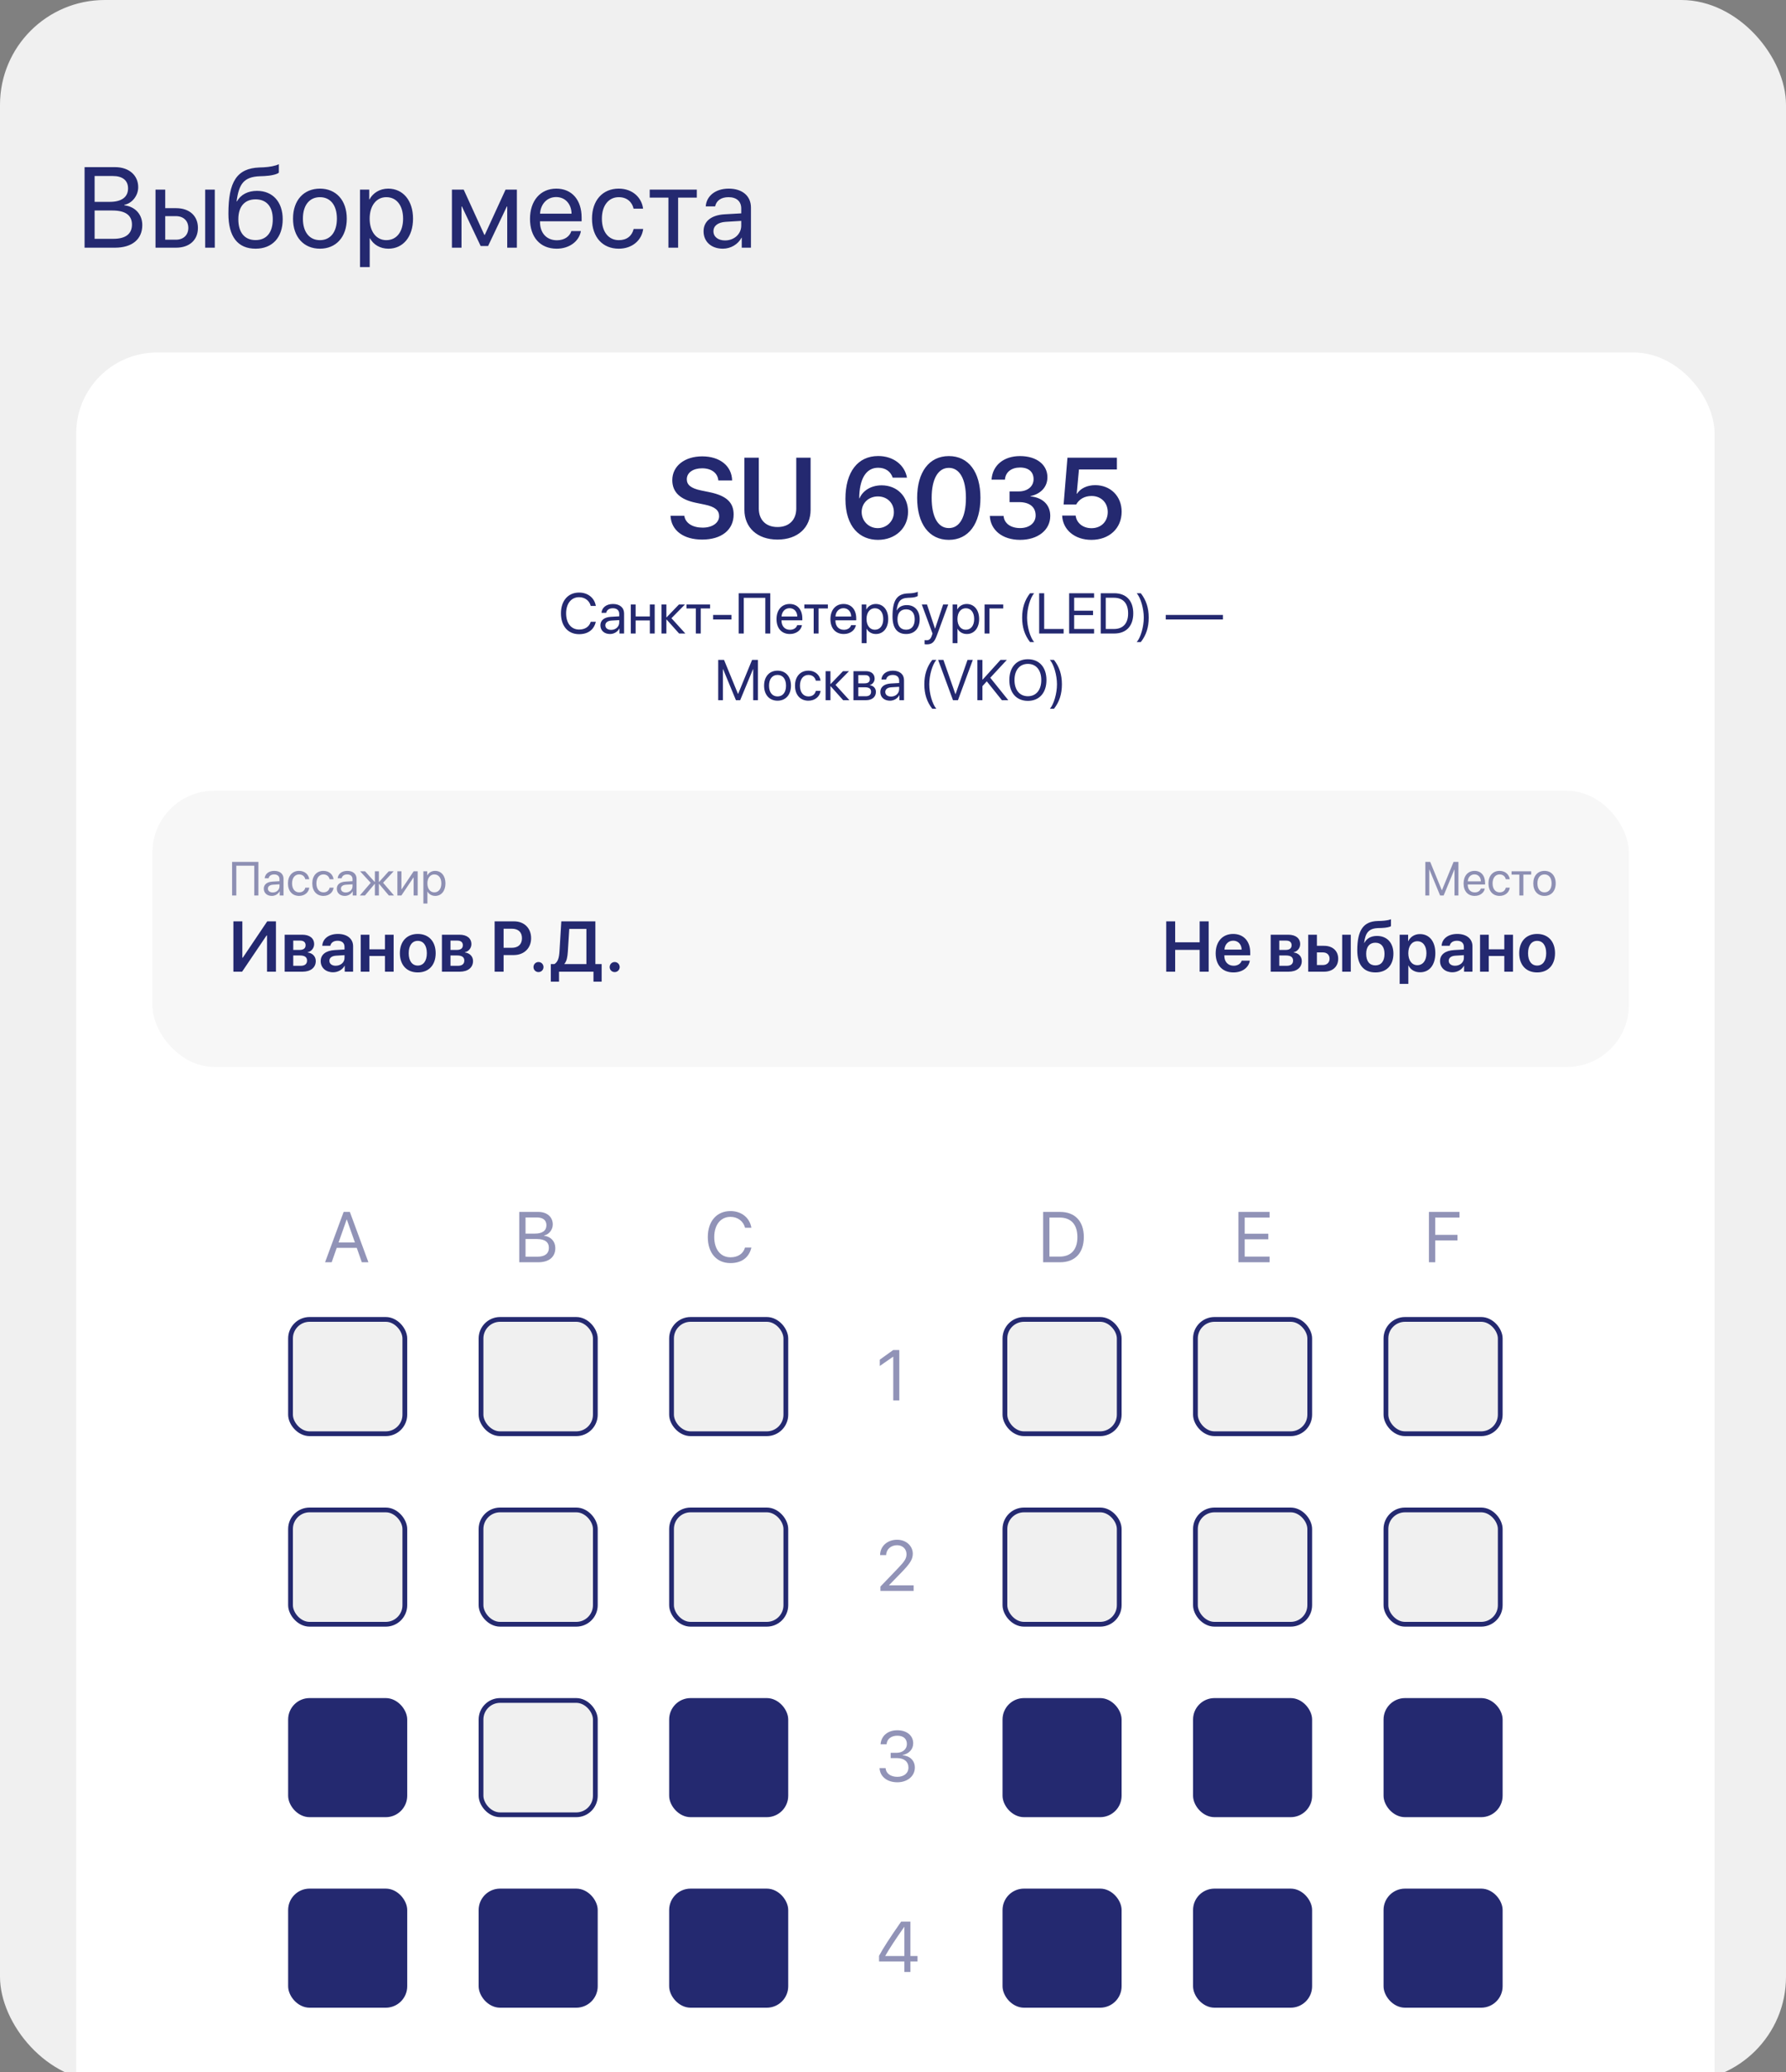 <?xml version="1.0" encoding="UTF-8"?> <svg xmlns="http://www.w3.org/2000/svg" width="375" height="435" viewBox="0 0 375 435" fill="none"><rect x="0" y="0" width="375" height="435" fill="#808080" stroke="none"/> <g clip-path="url(#clip0)"> <rect width="375" height="437" rx="22" fill="#F0F0F0"></rect> <path d="M24.145 52C27.742 52 29.875 50.23 29.875 47.254C29.875 45.004 28.398 43.387 26.102 43.094V43C27.73 42.707 29.02 41.066 29.02 39.309C29.02 36.777 27.062 35.09 24.168 35.09H17.758V52H24.145ZM19.867 36.953H23.688C25.738 36.953 26.887 37.879 26.887 39.555C26.887 41.383 25.527 42.379 23.031 42.379H19.867V36.953ZM19.867 50.137V44.195H23.629C26.324 44.195 27.707 45.191 27.707 47.148C27.707 49.105 26.371 50.137 23.828 50.137H19.867ZM43.082 52H45.097V39.812H43.082V52ZM32.652 52H36.976C39.765 52 41.558 50.395 41.558 47.852C41.558 45.309 39.765 43.703 36.976 43.703H34.691V39.812H32.652V52ZM36.941 45.379C38.511 45.379 39.542 46.352 39.542 47.852C39.542 49.34 38.523 50.324 36.941 50.324H34.691V45.379H36.941ZM53.663 52.211C57.191 52.211 59.358 49.855 59.358 46.023C59.358 42.391 57.261 40.07 53.968 40.07C52.093 40.07 50.569 40.82 49.773 42.262H49.679C50.171 38.617 51.179 37.129 54.566 37L55.468 36.965C56.874 36.906 58.163 36.602 58.55 36.25V34.469C57.858 34.832 56.546 35.066 55.374 35.125L54.472 35.16C49.737 35.336 47.956 38.137 47.956 44.863C47.956 49.703 49.925 52.211 53.663 52.211ZM53.663 50.406C51.366 50.406 50.042 48.824 50.042 46.023C50.042 43.363 51.366 41.852 53.663 41.852C55.948 41.852 57.273 43.363 57.273 46.023C57.273 48.824 55.948 50.406 53.663 50.406ZM67.174 52.211C70.538 52.211 72.811 49.785 72.811 45.906C72.811 42.016 70.538 39.602 67.174 39.602C63.799 39.602 61.526 42.016 61.526 45.906C61.526 49.785 63.799 52.211 67.174 52.211ZM67.174 50.418C65.018 50.418 63.6 48.777 63.6 45.906C63.6 43.035 65.018 41.395 67.174 41.395C69.331 41.395 70.737 43.035 70.737 45.906C70.737 48.777 69.331 50.418 67.174 50.418ZM81.506 39.602C79.736 39.602 78.318 40.504 77.568 41.875H77.522V39.812H75.588V56.066H77.627V50.02H77.674C78.4 51.355 79.807 52.211 81.553 52.211C84.623 52.211 86.721 49.727 86.721 45.906C86.721 42.086 84.611 39.602 81.506 39.602ZM81.108 50.418C79.022 50.418 77.615 48.625 77.615 45.906C77.615 43.199 79.022 41.395 81.108 41.395C83.275 41.395 84.635 43.152 84.635 45.906C84.635 48.672 83.275 50.418 81.108 50.418ZM96.903 52V43.352H96.986L100.923 51.648H102.482L106.419 43.352H106.501V52H108.528V39.812H106.15L101.79 49.305H101.696L97.361 39.812H94.888V52H96.903ZM119.965 48.508C119.626 49.656 118.489 50.441 116.942 50.441C114.751 50.441 113.38 48.906 113.38 46.574V46.457H122.122V45.684C122.122 41.992 120.094 39.602 116.801 39.602C113.438 39.602 111.282 42.168 111.282 45.953C111.282 49.785 113.403 52.211 116.895 52.211C119.555 52.211 121.618 50.641 121.969 48.508H119.965ZM116.766 41.371C118.688 41.371 119.965 42.824 120.012 44.863H113.391C113.52 42.836 114.856 41.371 116.766 41.371ZM135.024 43.809C134.766 41.617 132.949 39.602 129.902 39.602C126.539 39.602 124.301 42.062 124.301 45.906C124.301 49.832 126.551 52.211 129.926 52.211C132.692 52.211 134.731 50.5 135.047 48.074H133.043C132.692 49.539 131.602 50.418 129.938 50.418C127.828 50.418 126.375 48.742 126.375 45.906C126.375 43.141 127.805 41.395 129.914 41.395C131.707 41.395 132.738 42.484 133.031 43.809H135.024ZM146.308 39.812H136.418V41.488H140.343V52H142.382V41.488H146.308V39.812ZM151.78 52.211C153.421 52.211 154.968 51.297 155.695 49.902H155.741V52H157.675V43.574C157.675 41.148 155.87 39.602 153.011 39.602C150.128 39.602 148.323 41.219 148.183 43.328H150.152C150.409 42.133 151.394 41.395 152.964 41.395C154.652 41.395 155.636 42.285 155.636 43.773V44.793L152.144 44.992C149.331 45.156 147.726 46.469 147.726 48.555C147.726 50.746 149.355 52.211 151.78 52.211ZM152.238 50.477C150.773 50.477 149.8 49.715 149.8 48.555C149.8 47.406 150.738 46.68 152.378 46.574L155.636 46.375V47.371C155.636 49.129 154.159 50.477 152.238 50.477Z" fill="#242970"></path> <rect x="16" y="74" width="344" height="524" rx="17" fill="white"></rect> <path d="M140.785 108.277C140.926 111.371 143.516 113.281 147.43 113.281C151.496 113.281 154.039 111.242 154.039 108.008C154.039 105.5 152.551 104.07 148.988 103.332L147.16 102.957C145.051 102.512 144.207 101.773 144.207 100.625C144.207 99.207 145.543 98.316 147.418 98.316C149.352 98.316 150.688 99.277 150.828 100.871H153.723C153.652 97.848 151.18 95.809 147.441 95.809C143.773 95.809 141.16 97.824 141.16 100.801C141.16 103.273 142.742 104.867 146.129 105.559L147.945 105.934C150.148 106.391 150.992 107.141 150.992 108.359C150.992 109.766 149.574 110.773 147.535 110.773C145.426 110.773 143.902 109.836 143.68 108.277H140.785ZM159.324 96.09H156.301V107.035C156.301 110.727 158.973 113.281 163.25 113.281C167.539 113.281 170.199 110.727 170.199 107.035V96.09H167.188V106.766C167.188 109.074 165.758 110.645 163.25 110.645C160.742 110.645 159.324 109.074 159.324 106.766V96.09ZM184.344 113.34C188 113.34 190.66 110.867 190.66 107.434C190.66 104.234 188.363 101.891 185.117 101.891C182.82 101.891 181.133 103.062 180.465 104.621H180.406C180.43 100.625 181.789 98.199 184.379 98.199C185.902 98.199 187.004 98.961 187.438 100.285H190.438C189.945 97.566 187.531 95.738 184.391 95.738C180.09 95.738 177.512 99.102 177.512 104.738C177.512 110.738 180.629 113.34 184.344 113.34ZM184.297 110.879C182.41 110.879 180.922 109.391 180.922 107.492C180.922 105.605 182.387 104.223 184.332 104.223C186.277 104.223 187.695 105.605 187.684 107.551C187.684 109.402 186.184 110.879 184.297 110.879ZM199.227 113.34C203.387 113.34 205.859 109.93 205.859 104.516C205.859 99.102 203.363 95.75 199.227 95.75C195.078 95.75 192.57 99.125 192.57 104.527C192.57 109.953 195.055 113.34 199.227 113.34ZM199.227 110.867C196.93 110.867 195.617 108.523 195.617 104.516C195.617 100.578 196.953 98.223 199.227 98.223C201.488 98.223 202.812 100.566 202.812 104.527C202.812 108.535 201.512 110.867 199.227 110.867ZM211.977 105.418H213.98C216.148 105.418 217.461 106.426 217.449 108.23C217.449 109.777 216.125 110.867 214.191 110.867C212.188 110.867 210.84 109.859 210.723 108.324H207.828C207.98 111.312 210.488 113.34 214.191 113.34C217.895 113.34 220.52 111.301 220.52 108.301C220.52 105.945 218.867 104.445 216.371 104.211V104.152C218.41 103.73 219.922 102.324 219.922 100.191C219.922 97.578 217.672 95.75 214.168 95.75C210.77 95.75 208.391 97.672 208.191 100.695H211.004C211.109 99.102 212.387 98.152 214.168 98.152C216.031 98.152 217.016 99.113 217.016 100.602C217.016 102.102 215.773 103.168 213.91 103.168H211.977V105.418ZM229.156 113.34C232.906 113.34 235.508 110.926 235.508 107.422C235.508 104.199 233.188 101.855 229.965 101.855C228.266 101.855 226.871 102.523 226.133 103.66H226.074L226.543 98.562H234.512V96.09H224.129L223.32 105.922H225.957C226.602 104.773 227.738 104.129 229.191 104.129C231.184 104.129 232.59 105.523 232.59 107.504C232.59 109.496 231.195 110.891 229.18 110.891C227.398 110.891 226.039 109.824 225.852 108.242H223.016C223.145 111.242 225.676 113.34 229.156 113.34Z" fill="#242970"></path> <path d="M121.592 133.141C123.461 133.141 124.715 132.209 125.102 130.539H124.035C123.73 131.57 122.84 132.168 121.598 132.168C119.928 132.168 118.867 130.844 118.867 128.77C118.867 126.713 119.939 125.377 121.592 125.377C122.799 125.377 123.766 126.104 124.035 127.211H125.102C124.832 125.523 123.432 124.404 121.592 124.404C119.277 124.404 117.783 126.115 117.783 128.77C117.783 131.447 119.26 133.141 121.592 133.141ZM128.09 133.105C128.91 133.105 129.684 132.648 130.047 131.951H130.07V133H131.037V128.787C131.037 127.574 130.135 126.801 128.705 126.801C127.264 126.801 126.361 127.609 126.291 128.664H127.275C127.404 128.066 127.896 127.697 128.682 127.697C129.525 127.697 130.018 128.143 130.018 128.887V129.396L128.271 129.496C126.865 129.578 126.062 130.234 126.062 131.277C126.062 132.373 126.877 133.105 128.09 133.105ZM128.318 132.238C127.586 132.238 127.1 131.857 127.1 131.277C127.1 130.703 127.568 130.34 128.389 130.287L130.018 130.188V130.686C130.018 131.564 129.279 132.238 128.318 132.238ZM136.445 133H137.465V126.906H136.445V129.42H133.463V126.906H132.443V133H133.463V130.258H136.445V133ZM139.967 130.07L142.586 133H143.898L140.98 129.789L143.816 126.906H142.557L139.967 129.602H139.92V126.906H138.9V133H139.92V130.07H139.967ZM149.09 126.906H144.145V127.744H146.107V133H147.127V127.744H149.09V126.906ZM153.578 130.047V129.098H149.734V130.047H153.578ZM161.734 133V124.545H155.107V133H156.168V125.506H160.691V133H161.734ZM167.383 131.254C167.213 131.828 166.645 132.221 165.871 132.221C164.775 132.221 164.09 131.453 164.09 130.287V130.229H168.461V129.842C168.461 127.996 167.447 126.801 165.801 126.801C164.119 126.801 163.041 128.084 163.041 129.977C163.041 131.893 164.102 133.105 165.848 133.105C167.178 133.105 168.209 132.32 168.385 131.254H167.383ZM165.783 127.686C166.744 127.686 167.383 128.412 167.406 129.432H164.096C164.16 128.418 164.828 127.686 165.783 127.686ZM173.828 126.906H168.883V127.744H170.846V133H171.865V127.744H173.828V126.906ZM178.703 131.254C178.533 131.828 177.965 132.221 177.191 132.221C176.096 132.221 175.41 131.453 175.41 130.287V130.229H179.781V129.842C179.781 127.996 178.768 126.801 177.121 126.801C175.439 126.801 174.361 128.084 174.361 129.977C174.361 131.893 175.422 133.105 177.168 133.105C178.498 133.105 179.529 132.32 179.705 131.254H178.703ZM177.104 127.686C178.064 127.686 178.703 128.412 178.727 129.432H175.416C175.48 128.418 176.148 127.686 177.104 127.686ZM183.889 126.801C183.004 126.801 182.295 127.252 181.92 127.938H181.896V126.906H180.93V135.033H181.949V132.01H181.973C182.336 132.678 183.039 133.105 183.912 133.105C185.447 133.105 186.496 131.863 186.496 129.953C186.496 128.043 185.441 126.801 183.889 126.801ZM183.689 132.209C182.646 132.209 181.943 131.312 181.943 129.953C181.943 128.6 182.646 127.697 183.689 127.697C184.773 127.697 185.453 128.576 185.453 129.953C185.453 131.336 184.773 132.209 183.689 132.209ZM190.252 133.105C192.016 133.105 193.1 131.928 193.1 130.012C193.1 128.195 192.051 127.035 190.404 127.035C189.467 127.035 188.705 127.41 188.307 128.131H188.26C188.506 126.309 189.01 125.564 190.703 125.5L191.154 125.482C191.857 125.453 192.502 125.301 192.695 125.125V124.234C192.35 124.416 191.693 124.533 191.107 124.562L190.656 124.58C188.289 124.668 187.398 126.068 187.398 129.432C187.398 131.852 188.383 133.105 190.252 133.105ZM190.252 132.203C189.104 132.203 188.441 131.412 188.441 130.012C188.441 128.682 189.104 127.926 190.252 127.926C191.395 127.926 192.057 128.682 192.057 130.012C192.057 131.412 191.395 132.203 190.252 132.203ZM194.576 135.279C195.678 135.279 196.182 134.852 196.703 133.428L199.1 126.906H198.027L196.34 131.98H196.322L194.635 126.906H193.545L195.795 133.006L195.654 133.434C195.42 134.143 195.104 134.418 194.535 134.418C194.406 134.418 194.248 134.412 194.137 134.389V135.244C194.248 135.268 194.453 135.279 194.576 135.279ZM202.979 126.801C202.094 126.801 201.385 127.252 201.01 127.938H200.986V126.906H200.02V135.033H201.039V132.01H201.062C201.426 132.678 202.129 133.105 203.002 133.105C204.537 133.105 205.586 131.863 205.586 129.953C205.586 128.043 204.531 126.801 202.979 126.801ZM202.779 132.209C201.736 132.209 201.033 131.312 201.033 129.953C201.033 128.6 201.736 127.697 202.779 127.697C203.863 127.697 204.543 128.576 204.543 129.953C204.543 131.336 203.863 132.209 202.779 132.209ZM210.648 127.744V126.906H206.729V133H207.748V127.744H210.648ZM214.615 129.672C214.615 131.711 215.154 133.369 216.279 134.799H217.135C216.303 133.832 215.652 131.588 215.652 129.672C215.652 127.756 216.303 125.512 217.135 124.545H216.279C215.154 125.975 214.615 127.633 214.615 129.672ZM223.322 132.051H219.244V124.545H218.189V133H223.322V132.051ZM229.721 132.051H225.537V129.145H229.504V128.207H225.537V125.494H229.721V124.545H224.482V133H229.721V132.051ZM231.115 124.545V133H233.957C236.471 133 237.947 131.436 237.947 128.77C237.947 126.109 236.465 124.545 233.957 124.545H231.115ZM232.17 125.494H233.887C235.809 125.494 236.869 126.666 236.869 128.781C236.869 130.879 235.803 132.051 233.887 132.051H232.17V125.494ZM241.193 129.672C241.193 127.633 240.654 125.975 239.529 124.545H238.674C239.506 125.512 240.156 127.756 240.156 129.672C240.156 131.588 239.506 133.832 238.674 134.799H239.529C240.654 133.369 241.193 131.711 241.193 129.672ZM256.768 130.047V129.098H244.768V130.047H256.768ZM159.133 147V138.545H157.908L154.99 145.658H154.943L152.025 138.545H150.801V147H151.785V140.484H151.826L154.521 147H155.412L158.107 140.484H158.148V147H159.133ZM163.258 147.105C164.939 147.105 166.076 145.893 166.076 143.953C166.076 142.008 164.939 140.801 163.258 140.801C161.57 140.801 160.434 142.008 160.434 143.953C160.434 145.893 161.57 147.105 163.258 147.105ZM163.258 146.209C162.18 146.209 161.471 145.389 161.471 143.953C161.471 142.518 162.18 141.697 163.258 141.697C164.336 141.697 165.039 142.518 165.039 143.953C165.039 145.389 164.336 146.209 163.258 146.209ZM172.287 142.904C172.158 141.809 171.25 140.801 169.727 140.801C168.045 140.801 166.926 142.031 166.926 143.953C166.926 145.916 168.051 147.105 169.738 147.105C171.121 147.105 172.141 146.25 172.299 145.037H171.297C171.121 145.77 170.576 146.209 169.744 146.209C168.689 146.209 167.963 145.371 167.963 143.953C167.963 142.57 168.678 141.697 169.732 141.697C170.629 141.697 171.145 142.242 171.291 142.904H172.287ZM174.414 144.07L177.033 147H178.346L175.428 143.789L178.264 140.906H177.004L174.414 143.602H174.367V140.906H173.348V147H174.367V144.07H174.414ZM181.82 147C183.115 147 183.912 146.326 183.912 145.248C183.912 144.504 183.408 143.959 182.641 143.854V143.807C183.203 143.689 183.643 143.109 183.643 142.482C183.643 141.504 182.945 140.906 181.803 140.906H179.195V147H181.82ZM180.215 141.732H181.65C182.289 141.732 182.635 142.037 182.635 142.588C182.635 143.18 182.266 143.467 181.498 143.467H180.215V141.732ZM180.215 144.287H181.58C182.471 144.287 182.898 144.592 182.898 145.225C182.898 145.84 182.5 146.174 181.762 146.174H180.215V144.287ZM186.865 147.105C187.686 147.105 188.459 146.648 188.822 145.951H188.846V147H189.812V142.787C189.812 141.574 188.91 140.801 187.48 140.801C186.039 140.801 185.137 141.609 185.066 142.664H186.051C186.18 142.066 186.672 141.697 187.457 141.697C188.301 141.697 188.793 142.143 188.793 142.887V143.396L187.047 143.496C185.641 143.578 184.838 144.234 184.838 145.277C184.838 146.373 185.652 147.105 186.865 147.105ZM187.094 146.238C186.361 146.238 185.875 145.857 185.875 145.277C185.875 144.703 186.344 144.34 187.164 144.287L188.793 144.188V144.686C188.793 145.564 188.055 146.238 187.094 146.238ZM194.078 143.672C194.078 145.711 194.617 147.369 195.742 148.799H196.598C195.766 147.832 195.115 145.588 195.115 143.672C195.115 141.756 195.766 139.512 196.598 138.545H195.742C194.617 139.975 194.078 141.633 194.078 143.672ZM201.139 147L204.256 138.545H203.148L200.635 145.717H200.6L198.086 138.545H196.979L200.096 147H201.139ZM206.277 147V144.047L207.191 143.039L210.361 147H211.709L207.924 142.289L211.398 138.545H210.068L206.336 142.67H206.277V138.545H205.223V147H206.277ZM215.822 138.404C213.426 138.404 211.926 140.092 211.926 142.775C211.926 145.459 213.426 147.141 215.822 147.141C218.219 147.141 219.719 145.459 219.719 142.775C219.719 140.092 218.219 138.404 215.822 138.404ZM215.822 139.377C217.551 139.377 218.635 140.689 218.635 142.775C218.635 144.855 217.551 146.168 215.822 146.168C214.094 146.168 213.01 144.855 213.01 142.775C213.01 140.689 214.094 139.377 215.822 139.377ZM222.965 143.672C222.965 141.633 222.426 139.975 221.301 138.545H220.445C221.277 139.512 221.928 141.756 221.928 143.672C221.928 145.588 221.277 147.832 220.445 148.799H221.301C222.426 147.369 222.965 145.711 222.965 143.672Z" fill="#242970"></path> <rect x="32" y="166" width="310" height="58" rx="13" fill="#F7F7F7"></rect> <rect x="141" y="277" width="24" height="24" rx="4" fill="#F0F0F0" stroke="#242970"></rect> <rect x="141" y="357" width="24" height="24" rx="4" fill="#242970" stroke="#242970"></rect> <rect x="141" y="317" width="24" height="24" rx="4" fill="#F0F0F0" stroke="#242970"></rect> <rect x="141" y="397" width="24" height="24" rx="4" fill="#242970" stroke="#242970"></rect> <rect x="291" y="277" width="24" height="24" rx="4" fill="#F0F0F0" stroke="#242970"></rect> <rect x="291" y="357" width="24" height="24" rx="4" fill="#242970" stroke="#242970"></rect> <rect x="291" y="317" width="24" height="24" rx="4" fill="#F0F0F0" stroke="#242970"></rect> <rect x="291" y="397" width="24" height="24" rx="4" fill="#242970" stroke="#242970"></rect> <rect x="101" y="277" width="24" height="24" rx="4" fill="#F0F0F0" stroke="#242970"></rect> <rect x="101" y="357" width="24" height="24" rx="4" fill="#F0F0F0" stroke="#242970"></rect> <rect x="101" y="317" width="24" height="24" rx="4" fill="#F0F0F0" stroke="#242970"></rect> <rect x="101" y="397" width="24" height="24" rx="4" fill="#242970" stroke="#242970"></rect> <rect x="251" y="277" width="24" height="24" rx="4" fill="#F0F0F0" stroke="#242970"></rect> <rect x="251" y="357" width="24" height="24" rx="4" fill="#242970" stroke="#242970"></rect> <rect x="251" y="317" width="24" height="24" rx="4" fill="#F0F0F0" stroke="#242970"></rect> <rect x="251" y="397" width="24" height="24" rx="4" fill="#242970" stroke="#242970"></rect> <rect x="61" y="277" width="24" height="24" rx="4" fill="#F0F0F0" stroke="#242970"></rect> <rect x="61" y="357" width="24" height="24" rx="4" fill="#242970" stroke="#242970"></rect> <rect x="61" y="317" width="24" height="24" rx="4" fill="#F0F0F0" stroke="#242970"></rect> <rect x="61" y="397" width="24" height="24" rx="4" fill="#242970" stroke="#242970"></rect> <rect x="211" y="277" width="24" height="24" rx="4" fill="#F0F0F0" stroke="#242970"></rect> <rect x="211" y="357" width="24" height="24" rx="4" fill="#242970" stroke="#242970"></rect> <rect x="211" y="317" width="24" height="24" rx="4" fill="#F0F0F0" stroke="#242970"></rect> <rect x="211" y="397" width="24" height="24" rx="4" fill="#242970" stroke="#242970"></rect> <path opacity="0.5" d="M54.255 188V180.954H48.732V188H49.616V181.755H53.386V188H54.255ZM57.077 188.088C57.761 188.088 58.405 187.707 58.708 187.126H58.727V188H59.533V184.489C59.533 183.479 58.781 182.834 57.59 182.834C56.389 182.834 55.637 183.508 55.578 184.387H56.398C56.506 183.889 56.916 183.581 57.57 183.581C58.273 183.581 58.684 183.952 58.684 184.572V184.997L57.228 185.08C56.057 185.148 55.388 185.695 55.388 186.564C55.388 187.478 56.066 188.088 57.077 188.088ZM57.268 187.365C56.657 187.365 56.252 187.048 56.252 186.564C56.252 186.086 56.643 185.783 57.326 185.739L58.684 185.656V186.071C58.684 186.804 58.068 187.365 57.268 187.365ZM64.929 184.587C64.821 183.674 64.064 182.834 62.795 182.834C61.394 182.834 60.461 183.859 60.461 185.461C60.461 187.097 61.398 188.088 62.805 188.088C63.957 188.088 64.807 187.375 64.939 186.364H64.103C63.957 186.975 63.503 187.341 62.81 187.341C61.931 187.341 61.325 186.643 61.325 185.461C61.325 184.309 61.921 183.581 62.8 183.581C63.547 183.581 63.977 184.035 64.099 184.587H64.929ZM70.036 184.587C69.929 183.674 69.172 182.834 67.902 182.834C66.501 182.834 65.568 183.859 65.568 185.461C65.568 187.097 66.506 188.088 67.912 188.088C69.064 188.088 69.914 187.375 70.046 186.364H69.211C69.064 186.975 68.61 187.341 67.917 187.341C67.038 187.341 66.433 186.643 66.433 185.461C66.433 184.309 67.028 183.581 67.907 183.581C68.654 183.581 69.084 184.035 69.206 184.587H70.036ZM72.409 188.088C73.093 188.088 73.737 187.707 74.04 187.126H74.06V188H74.865V184.489C74.865 183.479 74.113 182.834 72.922 182.834C71.721 182.834 70.969 183.508 70.91 184.387H71.731C71.838 183.889 72.248 183.581 72.902 183.581C73.606 183.581 74.016 183.952 74.016 184.572V184.997L72.561 185.08C71.389 185.148 70.72 185.695 70.72 186.564C70.72 187.478 71.398 188.088 72.409 188.088ZM72.6 187.365C71.989 187.365 71.584 187.048 71.584 186.564C71.584 186.086 71.975 185.783 72.658 185.739L74.016 185.656V186.071C74.016 186.804 73.4 187.365 72.6 187.365ZM76.628 188L78.679 185.559H78.713V188H79.553V185.559H79.592L81.643 188H82.731L80.436 185.324L82.653 182.922H81.618L79.592 185.168H79.553V182.922H78.713V185.168H78.679L76.652 182.922H75.607L77.834 185.339L75.554 188H76.628ZM84.279 188L86.809 184.226H86.848V188H87.697V182.922H86.857L84.328 186.696H84.289V182.922H83.439V188H84.279ZM91.359 182.834C90.622 182.834 90.031 183.21 89.719 183.781H89.699V182.922H88.894V189.694H89.743V187.175H89.763C90.065 187.731 90.651 188.088 91.379 188.088C92.658 188.088 93.532 187.053 93.532 185.461C93.532 183.869 92.653 182.834 91.359 182.834ZM91.193 187.341C90.324 187.341 89.738 186.594 89.738 185.461C89.738 184.333 90.324 183.581 91.193 183.581C92.097 183.581 92.663 184.313 92.663 185.461C92.663 186.613 92.097 187.341 91.193 187.341Z" fill="#242970"></path> <path opacity="0.5" d="M306.219 188V180.954H305.198L302.767 186.882H302.728L300.296 180.954H299.275V188H300.096V182.57H300.13L302.376 188H303.118L305.364 182.57H305.398V188H306.219ZM310.921 186.545C310.779 187.023 310.306 187.351 309.661 187.351C308.748 187.351 308.177 186.711 308.177 185.739V185.69H311.819V185.368C311.819 183.83 310.975 182.834 309.603 182.834C308.201 182.834 307.303 183.903 307.303 185.48C307.303 187.077 308.187 188.088 309.642 188.088C310.75 188.088 311.609 187.434 311.756 186.545H310.921ZM309.588 183.571C310.389 183.571 310.921 184.177 310.94 185.026H308.182C308.235 184.182 308.792 183.571 309.588 183.571ZM316.995 184.587C316.888 183.674 316.131 182.834 314.861 182.834C313.46 182.834 312.527 183.859 312.527 185.461C312.527 187.097 313.465 188.088 314.871 188.088C316.023 188.088 316.873 187.375 317.005 186.364H316.17C316.023 186.975 315.569 187.341 314.876 187.341C313.997 187.341 313.392 186.643 313.392 185.461C313.392 184.309 313.987 183.581 314.866 183.581C315.613 183.581 316.043 184.035 316.165 184.587H316.995ZM321.497 182.922H317.376V183.62H319.012V188H319.861V183.62H321.497V182.922ZM324.295 188.088C325.696 188.088 326.644 187.077 326.644 185.461C326.644 183.84 325.696 182.834 324.295 182.834C322.889 182.834 321.941 183.84 321.941 185.461C321.941 187.077 322.889 188.088 324.295 188.088ZM324.295 187.341C323.396 187.341 322.806 186.657 322.806 185.461C322.806 184.265 323.396 183.581 324.295 183.581C325.193 183.581 325.779 184.265 325.779 185.461C325.779 186.657 325.193 187.341 324.295 187.341Z" fill="#242970"></path> <path d="M56.064 204H57.939V193.431H56.108L50.981 201.056H50.886V193.431H49.003V204H50.834L55.969 196.397H56.064V204ZM63.513 204C65.234 204 66.303 203.128 66.303 201.759C66.303 200.799 65.615 200.089 64.597 199.964V199.906C65.366 199.774 65.959 199.042 65.959 198.221C65.959 196.983 65.022 196.236 63.454 196.236H59.77V204H63.513ZM61.572 197.474H63.022C63.754 197.474 64.165 197.818 64.165 198.441C64.165 199.093 63.732 199.43 62.883 199.43H61.572V197.474ZM61.572 200.594H62.985C63.967 200.594 64.472 200.953 64.472 201.664C64.472 202.374 64.003 202.762 63.132 202.762H61.572V200.594ZM69.936 204.125C70.932 204.125 71.899 203.604 72.346 202.762H72.382V204H74.14V198.653C74.14 197.093 72.895 196.075 70.961 196.075C68.984 196.075 67.746 197.115 67.665 198.565H69.357C69.482 197.921 70.024 197.503 70.888 197.503C71.789 197.503 72.338 197.972 72.338 198.785V199.342L70.288 199.459C68.405 199.576 67.336 200.404 67.336 201.781C67.336 203.18 68.427 204.125 69.936 204.125ZM70.485 202.748C69.694 202.748 69.16 202.345 69.16 201.708C69.16 201.092 69.665 200.697 70.544 200.638L72.338 200.528V201.122C72.338 202.059 71.518 202.748 70.485 202.748ZM80.827 204H82.651V196.236H80.827V199.298H77.561V196.236H75.737V204H77.561V200.704H80.827V204ZM87.719 204.154C89.997 204.154 91.477 202.638 91.477 200.118C91.477 197.606 89.982 196.075 87.719 196.075C85.456 196.075 83.962 197.613 83.962 200.118C83.962 202.638 85.449 204.154 87.719 204.154ZM87.719 202.711C86.562 202.711 85.815 201.773 85.815 200.118C85.815 198.47 86.569 197.525 87.719 197.525C88.876 197.525 89.624 198.47 89.624 200.118C89.624 201.773 88.876 202.711 87.719 202.711ZM96.53 204C98.251 204 99.321 203.128 99.321 201.759C99.321 200.799 98.632 200.089 97.614 199.964V199.906C98.383 199.774 98.977 199.042 98.977 198.221C98.977 196.983 98.039 196.236 96.472 196.236H92.788V204H96.53ZM94.589 197.474H96.04C96.772 197.474 97.182 197.818 97.182 198.441C97.182 199.093 96.75 199.43 95.9 199.43H94.589V197.474ZM94.589 200.594H96.003C96.984 200.594 97.49 200.953 97.49 201.664C97.49 202.374 97.021 202.762 96.149 202.762H94.589V200.594ZM103.854 193.431V204H105.737V200.506H107.883C110.021 200.506 111.516 199.078 111.516 196.969C111.516 194.859 110.058 193.431 107.956 193.431H103.854ZM105.737 194.977H107.458C108.82 194.977 109.597 195.702 109.597 196.969C109.597 198.25 108.813 198.983 107.458 198.983H105.737V194.977ZM113.068 204.081C113.654 204.081 114.116 203.619 114.116 203.026C114.116 202.44 113.654 201.971 113.068 201.971C112.475 201.971 112.014 202.44 112.014 203.026C112.014 203.619 112.475 204.081 113.068 204.081ZM117.375 204H124.611V206.087H126.325V202.403H125.007V193.431H117.858L117.478 199.649C117.397 201.063 117.155 201.935 116.408 202.403H115.654V206.087H117.375V204ZM119.228 199.767L119.528 195.021H123.125V202.403H118.51V202.345C119.001 201.766 119.147 200.953 119.228 199.767ZM129.064 204.081C129.65 204.081 130.112 203.619 130.112 203.026C130.112 202.44 129.65 201.971 129.064 201.971C128.471 201.971 128.01 202.44 128.01 203.026C128.01 203.619 128.471 204.081 129.064 204.081Z" fill="#242970"></path> <path d="M253.78 204V193.431H251.89V197.826H246.749V193.431H244.866V204H246.749V199.415H251.89V204H253.78ZM260.716 201.678C260.518 202.323 259.874 202.748 259.024 202.748C257.837 202.748 257.068 201.913 257.068 200.667V200.558H262.503V199.964C262.503 197.606 261.119 196.075 258.921 196.075C256.68 196.075 255.252 197.694 255.252 200.147C255.252 202.623 256.658 204.154 258.987 204.154C260.833 204.154 262.195 203.143 262.422 201.678H260.716ZM258.929 197.489C259.969 197.489 260.672 198.258 260.708 199.356H257.09C257.164 198.272 257.896 197.489 258.929 197.489ZM270.545 204C272.266 204 273.335 203.128 273.335 201.759C273.335 200.799 272.647 200.089 271.629 199.964V199.906C272.398 199.774 272.991 199.042 272.991 198.221C272.991 196.983 272.054 196.236 270.486 196.236H266.802V204H270.545ZM268.604 197.474H270.054C270.787 197.474 271.197 197.818 271.197 198.441C271.197 199.093 270.765 199.43 269.915 199.43H268.604V197.474ZM268.604 200.594H270.018C270.999 200.594 271.504 200.953 271.504 201.664C271.504 202.374 271.036 202.762 270.164 202.762H268.604V200.594ZM281.81 204H283.619V196.236H281.81V204ZM274.683 204H278.001C279.81 204 280.975 202.945 280.975 201.283C280.975 199.62 279.81 198.565 278.001 198.565H276.507V196.236H274.683V204ZM277.767 199.95C278.609 199.95 279.166 200.477 279.166 201.275C279.166 202.066 278.616 202.601 277.767 202.601H276.507V199.95H277.767ZM288.804 204.154C291.133 204.154 292.569 202.652 292.569 200.213C292.569 197.936 291.221 196.493 289.119 196.493C287.881 196.493 286.966 197.005 286.482 197.936H286.424C286.695 195.833 287.369 194.911 289.375 194.845L290.13 194.823C291.133 194.786 291.895 194.588 292.056 194.442V192.984C291.771 193.138 290.921 193.299 290.02 193.336L289.236 193.358C286.336 193.46 284.981 195.182 284.981 199.518C284.981 202.572 286.343 204.154 288.804 204.154ZM288.782 202.674C287.559 202.674 286.849 201.803 286.849 200.25C286.849 198.763 287.566 197.914 288.782 197.914C289.991 197.914 290.701 198.763 290.701 200.25C290.701 201.803 289.991 202.674 288.782 202.674ZM298.143 196.104C297.015 196.104 296.143 196.676 295.696 197.577H295.66V196.236H293.88V206.556H295.704V202.711H295.74C296.172 203.583 297.051 204.125 298.172 204.125C300.12 204.125 301.373 202.594 301.373 200.118C301.373 197.635 300.113 196.104 298.143 196.104ZM297.593 202.63C296.451 202.63 295.696 201.642 295.696 200.118C295.696 198.609 296.451 197.606 297.593 197.606C298.765 197.606 299.505 198.587 299.505 200.118C299.505 201.656 298.765 202.63 297.593 202.63ZM304.961 204.125C305.958 204.125 306.924 203.604 307.371 202.762H307.408V204H309.166V198.653C309.166 197.093 307.92 196.075 305.987 196.075C304.009 196.075 302.771 197.115 302.691 198.565H304.383C304.507 197.921 305.049 197.503 305.914 197.503C306.814 197.503 307.364 197.972 307.364 198.785V199.342L305.313 199.459C303.431 199.576 302.361 200.404 302.361 201.781C302.361 203.18 303.453 204.125 304.961 204.125ZM305.511 202.748C304.72 202.748 304.185 202.345 304.185 201.708C304.185 201.092 304.69 200.697 305.569 200.638L307.364 200.528V201.122C307.364 202.059 306.543 202.748 305.511 202.748ZM315.853 204H317.676V196.236H315.853V199.298H312.586V196.236H310.762V204H312.586V200.704H315.853V204ZM322.745 204.154C325.022 204.154 326.502 202.638 326.502 200.118C326.502 197.606 325.008 196.075 322.745 196.075C320.481 196.075 318.987 197.613 318.987 200.118C318.987 202.638 320.474 204.154 322.745 204.154ZM322.745 202.711C321.587 202.711 320.84 201.773 320.84 200.118C320.84 198.47 321.595 197.525 322.745 197.525C323.902 197.525 324.649 198.47 324.649 200.118C324.649 201.773 323.902 202.711 322.745 202.711Z" fill="#242970"></path> <path opacity="0.5" d="M75.969 265H77.353L73.457 254.431H72.153L68.256 265H69.641L70.703 261.975H74.907L75.969 265ZM72.783 256.035H72.827L74.519 260.854H71.091L72.783 256.035Z" fill="#242970"></path> <path opacity="0.5" d="M219.025 254.431V265H222.578C225.72 265 227.565 263.044 227.565 259.712C227.565 256.387 225.712 254.431 222.578 254.431H219.025ZM220.344 255.618H222.49C224.892 255.618 226.218 257.083 226.218 259.727C226.218 262.349 224.885 263.813 222.49 263.813H220.344V255.618Z" fill="#242970"></path> <path opacity="0.5" d="M113.017 265C115.266 265 116.599 263.894 116.599 262.034C116.599 260.627 115.676 259.617 114.24 259.434V259.375C115.258 259.192 116.064 258.167 116.064 257.068C116.064 255.486 114.841 254.431 113.032 254.431H109.025V265H113.017ZM110.344 255.596H112.731C114.013 255.596 114.731 256.174 114.731 257.222C114.731 258.364 113.881 258.987 112.321 258.987H110.344V255.596ZM110.344 263.835V260.122H112.695C114.379 260.122 115.244 260.745 115.244 261.968C115.244 263.191 114.409 263.835 112.819 263.835H110.344Z" fill="#242970"></path> <path opacity="0.5" d="M266.573 263.813H261.344V260.181H266.302V259.009H261.344V255.618H266.573V254.431H260.025V265H266.573V263.813Z" fill="#242970"></path> <path opacity="0.5" d="M153.376 265.176C155.712 265.176 157.28 264.011 157.763 261.924H156.43C156.049 263.213 154.936 263.96 153.383 263.96C151.296 263.96 149.97 262.305 149.97 259.712C149.97 257.141 151.311 255.471 153.376 255.471C154.885 255.471 156.093 256.379 156.43 257.764H157.763C157.426 255.654 155.676 254.255 153.376 254.255C150.483 254.255 148.615 256.394 148.615 259.712C148.615 263.059 150.461 265.176 153.376 265.176Z" fill="#242970"></path> <path opacity="0.5" d="M301.344 265V260.422H306.024V259.25H301.344V255.618H306.441V254.431H300.025V265H301.344Z" fill="#242970"></path> <path opacity="0.5" d="M187.552 294H188.827V283.431H187.538L184.725 285.453V286.778L187.523 284.83H187.552V294Z" fill="#242970"></path> <path opacity="0.5" d="M187.01 369.1H188.336C189.823 369.1 190.753 369.833 190.746 371.136C190.738 372.242 189.808 373.033 188.417 373.033C187.01 373.033 186.021 372.323 185.941 371.202H184.674C184.769 372.953 186.227 374.176 188.417 374.176C190.489 374.176 192.086 372.909 192.086 371.092C192.086 369.591 191.039 368.631 189.5 368.5V368.47C190.826 368.192 191.742 367.291 191.742 365.98C191.742 364.471 190.519 363.255 188.402 363.255C186.424 363.255 185.033 364.405 184.886 366.2H186.153C186.234 365.057 187.157 364.398 188.402 364.398C189.757 364.398 190.416 365.108 190.416 366.156C190.416 367.21 189.537 367.987 188.277 367.987H187.01V369.1Z" fill="#242970"></path> <path opacity="0.5" d="M184.791 326.485H186.065C186.065 325.299 187.047 324.405 188.351 324.405C189.559 324.405 190.335 325.233 190.335 326.273C190.335 327.152 190.006 327.723 188.578 329.21L184.857 333.092V334H191.83V332.828H186.666V332.799L189.178 330.221C191.119 328.229 191.654 327.357 191.654 326.192C191.654 324.588 190.306 323.255 188.351 323.255C186.314 323.255 184.791 324.632 184.791 326.485Z" fill="#242970"></path> <path opacity="0.5" d="M189.881 414H191.156V411.803H192.65V410.646H191.156V403.431H189.208C186.71 407.013 185.472 408.939 184.571 410.609V411.803H189.881V414ZM185.875 410.616C186.71 409.151 187.86 407.386 189.859 404.53H189.881V410.646H185.875V410.616Z" fill="#242970"></path> </g> <defs> <clipPath id="clip0"> <rect width="375" height="435" fill="white"></rect> </clipPath> </defs> </svg> 